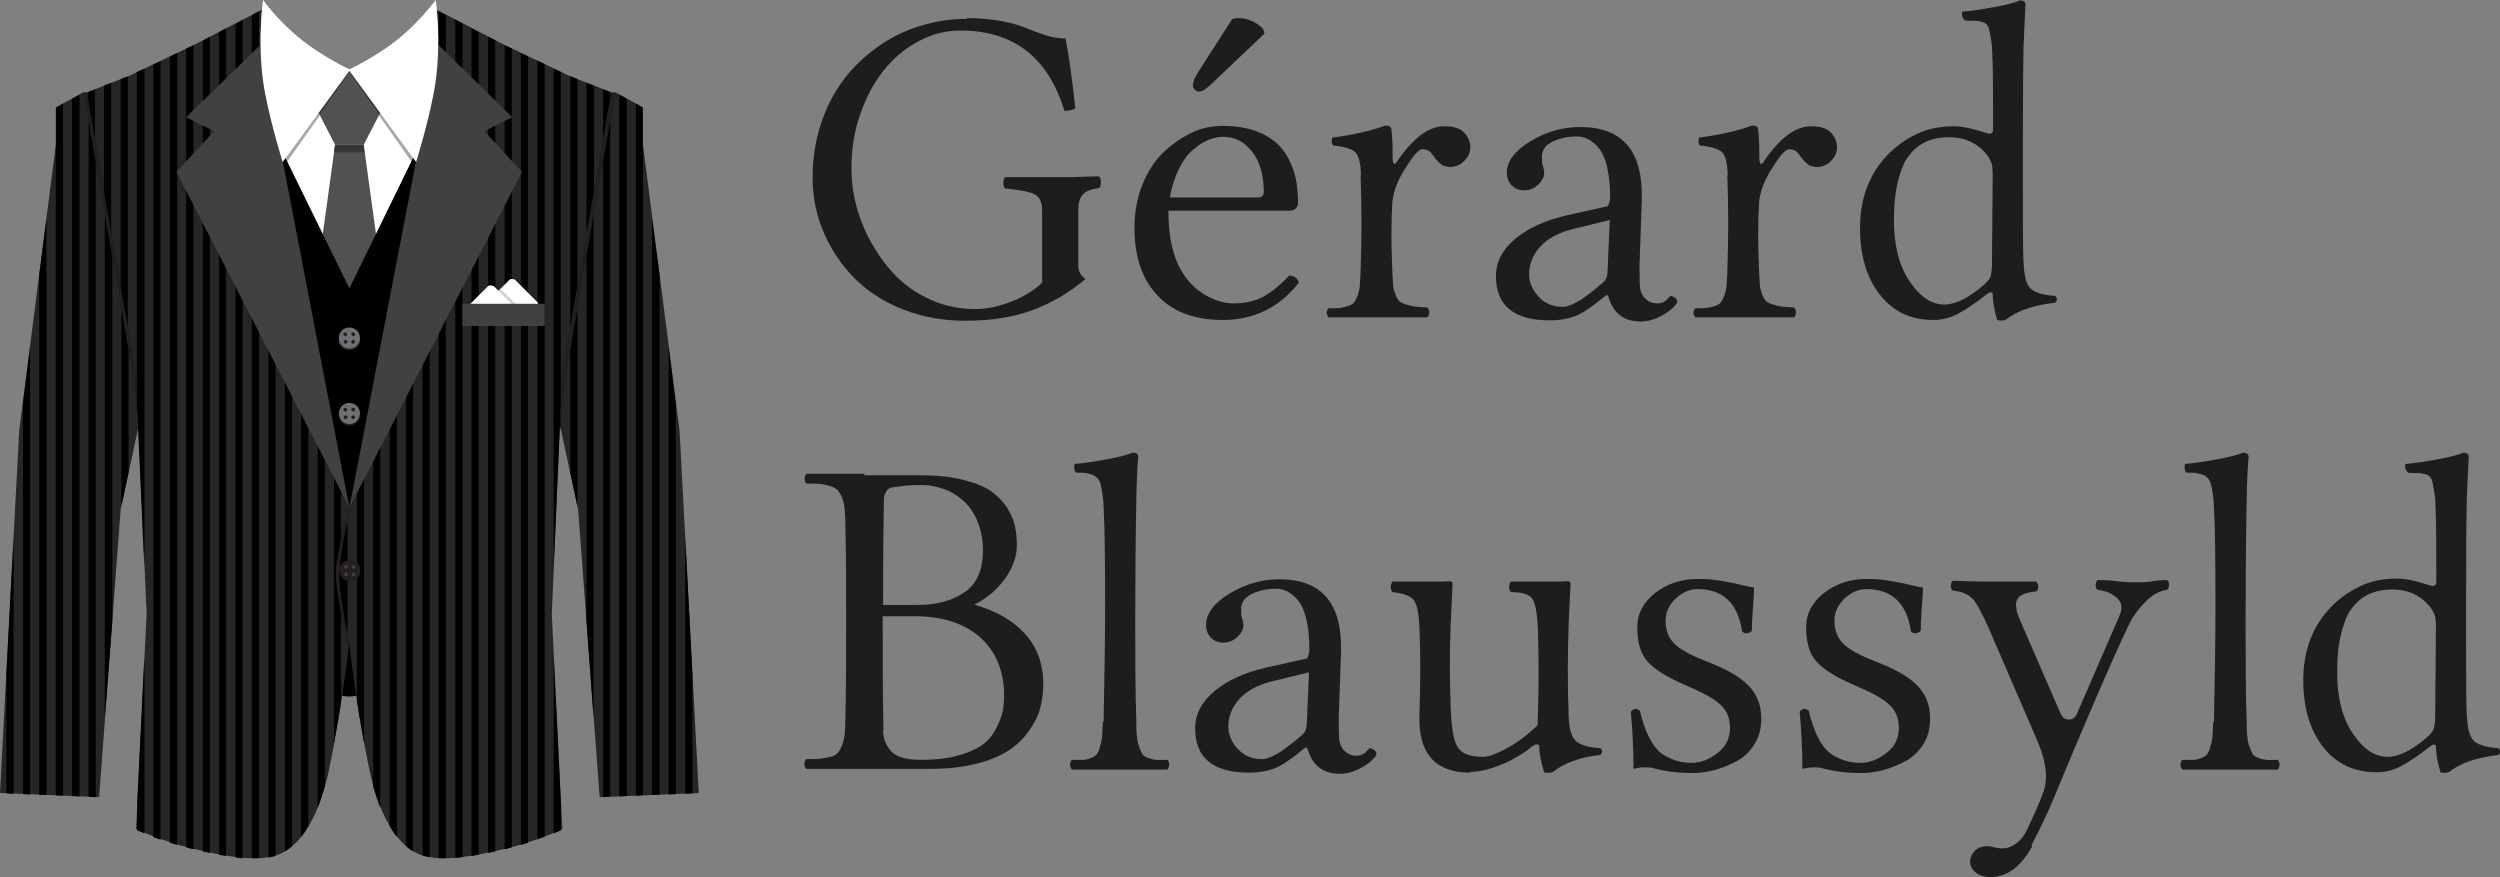 <?xml version="1.0" encoding="UTF-8"?> <svg xmlns="http://www.w3.org/2000/svg" id="Calque_1" viewBox="0 0 66.33 23.27"><rect x="0" y="0" width="66.33" height="23.27" fill="#808080" stroke="none"/><defs><style>.cls-1{fill:#a7a9aa;}.cls-2{fill:#262626;}.cls-3{fill:#fff;}.cls-4{fill:#363636;}.cls-5{fill:#6e6f72;}.cls-6{fill:#024f78;}.cls-7{fill:#414142;}.cls-8{fill:#515151;}.cls-9{fill:#231f20;}.cls-10{fill:#d1d2d4;}.cls-11{fill:#1d1d1b;}</style></defs><g><g><polygon class="cls-9" points="2.21 2.45 2.36 2.45 3.83 10.03 3.68 11.29 3.64 11.35 2.17 2.53 2.21 2.45"></polygon><g><polygon class="cls-9" points="16.33 2.45 16.18 2.45 14.71 10.03 14.86 11.29 14.9 11.35 16.37 2.53 16.33 2.45"></polygon><g><path d="m11.52,17.63l.52-6.06h-5.54l.41,6.04s1.73.87,2.36.87c.6,0,2.25-.85,2.25-.85Z"></path><path class="cls-2" d="m16.22,2.45l-1.12-.44-1.72-.82-1.91-.99-2.44,13.33.24,3.57s.18,1.66.53,3.32c.25,1.18.73,2.07,1.42,2.28.6.18,1.5-.02,2.18-.18.8-.19,1.52-.52,1.52-.52l-.28-5.71.28-6.45,1.3-7.4Z"></path><path class="cls-2" d="m2.31,2.45l1.12-.44,1.72-.82,1.91-.99,2.44,13.33-.24,3.57s-.18,1.66-.53,3.32c-.25,1.18-.73,2.07-1.42,2.28-.6.18-1.5-.02-2.18-.18-.8-.19-1.52-.52-1.52-.52l.28-5.71-.28-6.45-1.3-7.4Z"></path><g><path d="m9.05,11.14v7.45c-.05.35-.12.74-.19,1.14v-9.65l.19,1.05Z"></path><path d="m8.62,8.76v12.1c-.06.2-.12.39-.19.57V7.71l.19,1.05Z"></path><path d="m8.18,6.38v15.54c-.06.1-.12.2-.19.28V5.33l.19,1.05Z"></path><path d="m7.75,4v18.45c-.06.05-.13.1-.19.14V2.95l.19,1.05Z"></path><g><path d="m6.44,22.77c-.06,0-.13-.01-.19-.02V.63l.19-.1v22.24Z"></path><path d="m6.87,22.77c-.06,0-.13,0-.19,0V.4l.19-.1v22.47Z"></path><path d="m6,22.71c-.06-.01-.13-.02-.19-.03V.85l.19-.1v21.96Z"></path><path d="m5.57.98v21.65c-.07-.01-.13-.03-.19-.04V1.08l.19-.1Z"></path><path d="m7.31,1.63v21.08s0,0,0,0c-.06.02-.12.03-.19.04V.57l.19,1.05Z"></path></g><path d="m4.7,1.41v21.01c-.07-.02-.13-.04-.19-.06V1.5l.19-.09Z"></path><polygon points="3.83 1.82 3.83 15.06 3.63 10.66 3.63 1.91 3.83 1.82"></polygon><path d="m3.83,22.11c-.09-.04-.16-.06-.19-.08v-.73l.19-3.89v4.7Z"></path><path d="m5.13,1.2v21.33s0,0-.01,0c-.06-.01-.12-.03-.18-.05V1.29l.19-.09Z"></path><path d="m4.26,1.62v20.66c-.07-.02-.13-.05-.19-.07V1.71l.19-.09Z"></path><polygon points="3.39 2.03 3.39 8.67 3.2 7.57 3.2 2.1 3.39 2.03"></polygon><polygon points="2.95 2.2 2.95 6.18 2.76 5.08 2.76 2.27 2.95 2.2"></polygon><polygon points="2.52 3.69 2.33 2.59 2.33 2.45 2.52 2.37 2.52 3.69"></polygon></g><g><path d="m9.47,11.13v7.45c.05.35.12.74.19,1.14v-9.65l-.19,1.05Z"></path><polygon points="9.03 14.65 9.03 15.76 9.22 17 9.22 13.83 9.03 14.65"></polygon><path d="m9.9,8.76v12.1c.06.2.12.39.19.57V7.71l-.19,1.05Z"></path><path d="m10.34,6.38v15.54c.06.1.12.2.19.28V5.33l-.19,1.05Z"></path><path d="m10.77,4v18.45c.06.05.13.1.19.14V2.95l-.19,1.05Z"></path><g><path d="m12.08,22.76c.06,0,.13-.01.19-.02V.62l-.19-.1v22.24Z"></path><path d="m11.64,22.77c.06,0,.13,0,.19,0V.4l-.19-.1v22.47Z"></path><path d="m12.51,22.71c.06-.01.13-.02.19-.03V.85l-.19-.1v21.96Z"></path><path d="m12.95.98v21.65c.07-.01.13-.03.19-.04V1.07l-.19-.1Z"></path><path d="m11.21,1.62v21.08s0,0,0,0c.06.02.12.03.19.04V.57l-.19,1.05Z"></path></g><path d="m13.82,1.41v21.01c.07-.02.13-.04.19-.06V1.5l-.19-.09Z"></path><polygon points="14.69 1.82 14.69 15.05 14.88 10.66 14.88 1.91 14.69 1.82"></polygon><path d="m14.69,22.11c.09-.04.16-.06.19-.08v-.73l-.19-3.89v4.7Z"></path><path d="m13.39,1.2v21.33s0,0,.01,0c.06-.01.12-.03.18-.05V1.29l-.19-.09Z"></path><path d="m14.26,1.61v20.66c.07-.02.13-.05.19-.07V1.7l-.19-.09Z"></path><polygon points="15.13 2.02 15.13 8.67 15.32 7.57 15.32 2.1 15.13 2.02"></polygon><polygon points="15.56 2.2 15.56 6.18 15.76 5.08 15.76 2.27 15.56 2.2"></polygon><polygon points="16 3.69 16.19 2.59 16.19 2.44 16 2.37 16 3.69"></polygon></g><polygon class="cls-2" points="16.33 2.45 17.06 2.85 17.06 3.85 18.03 11.42 18.54 21.04 15.91 21.15 15.34 13.53 14.86 11.29 15.03 9.85 16.33 2.45"></polygon><g><polygon points="14.86 11.29 14.88 11.42 14.88 11.06 14.86 11.29"></polygon><polygon points="15.13 9.29 15.13 12.54 15.32 13.43 15.32 8.19 15.13 9.29"></polygon><polygon points="15.56 6.8 15.56 16.48 15.75 19.06 15.75 5.7 15.56 6.8"></polygon><polygon points="16.43 2.51 16.43 21.13 16.63 21.12 16.63 2.62 16.43 2.51"></polygon><polygon points="17.5 21.09 17.5 7.31 17.3 5.81 17.3 21.09 17.5 21.09"></polygon><polygon points="16 4.31 16 21.15 16.19 21.14 16.19 3.21 16 4.31"></polygon><polygon points="16.87 2.75 16.87 21.11 17.06 21.1 17.06 3.91 17.05 3.85 17.05 2.85 16.87 2.75"></polygon><polygon points="17.93 21.07 17.93 10.71 17.74 9.21 17.74 21.08 17.93 21.07"></polygon><polygon points="18.37 21.05 18.37 17.87 18.18 14.26 18.18 21.06 18.37 21.05"></polygon></g><polygon class="cls-2" points="2.21 2.45 1.48 2.85 1.48 3.85 .51 11.42 0 21.04 2.63 21.15 3.2 13.53 3.68 11.29 3.51 9.85 2.21 2.45"></polygon></g></g><g><rect class="cls-3" x="6.93" y="1.86" width="4.67" height="4.93"></rect><path class="cls-1" d="m11.56,0s-.42.6-1.04,1.12c-.53.43-1.13.74-1.25.8-.12-.06-.72-.36-1.25-.8C7.39.61,6.98,0,6.98,0c0,0-.15,1.09,0,2.23.12.9.52,2.23.52,2.23l1.77-2.51,1.77,2.51s.4-1.33.52-2.23C11.71,1.09,11.56,0,11.56,0Z"></path><g><polygon class="cls-8" points="9.87 1.86 8.66 1.86 8.26 2.62 8.89 3.84 9.65 3.84 10.28 2.62 9.87 1.86"></polygon><path class="cls-4" d="m10.06,3.04l.22-.42-.41-.76h-.57s-.02.01-.03.02c0,0-.02,0-.03-.02h-.57l-.41.76.22.42.79-1.12.79,1.12Z"></path><polygon class="cls-8" points="9.65 3.84 8.89 3.84 8.26 8.43 10.28 8.43 9.65 3.84"></polygon></g><polygon class="cls-4" points="9.67 4.04 9.65 3.84 8.89 3.84 8.86 4.04 9.67 4.04"></polygon><polygon points="11.52 8.06 12.03 2 9.27 7.65 6.5 2 6.91 8.04 9.27 13.47 11.52 8.06"></polygon><g><polygon class="cls-7" points="9.27 13.47 11.63 1.19 13.59 3.11 12.85 3.48 13.85 4.56 9.27 13.47"></polygon><polygon class="cls-7" points="9.27 13.47 6.91 1.19 4.94 3.11 5.68 3.48 4.68 4.56 9.27 13.47"></polygon></g><g><path class="cls-6" d="m9.55,9.01c0,.15-.12.28-.28.28s-.28-.12-.28-.28.12-.28.28-.28.28.13.28.28Z"></path><path class="cls-9" d="m9.55,9.01c0,.15-.12.28-.28.28s-.28-.12-.28-.28.12-.28.28-.28.28.13.28.28Z"></path><path class="cls-9" d="m9.55,11.01c0,.15-.12.28-.28.28s-.28-.12-.28-.28.12-.28.28-.28.28.12.28.28Z"></path><path class="cls-5" d="m9.55,8.97c0,.15-.12.28-.28.28s-.28-.12-.28-.28.12-.28.28-.28.28.12.28.28Z"></path><g><path class="cls-9" d="m9.22,9.07s-.02.05-.05.05-.05-.02-.05-.05.02-.05.05-.05.05.02.05.05Z"></path><path class="cls-9" d="m9.42,9.07s-.02.05-.05.05-.05-.02-.05-.05.02-.05.05-.05.05.02.05.05Z"></path><path class="cls-9" d="m9.37,8.92s-.05-.02-.05-.05.02-.05.05-.05.05.02.05.05-.02.05-.05.05Z"></path><path class="cls-9" d="m9.16,8.92s-.05-.02-.05-.05.02-.05.05-.05.05.02.05.05-.02.05-.05.05Z"></path></g><g><path class="cls-5" d="m9.55,10.97c0,.15-.12.28-.28.28s-.28-.13-.28-.28.12-.28.28-.28.28.12.28.28Z"></path><g><path class="cls-9" d="m9.22,11.07s-.02.05-.05.05-.05-.02-.05-.05.02-.05.05-.05.05.02.05.05Z"></path><path class="cls-9" d="m9.42,11.07s-.02.05-.05.05-.05-.02-.05-.05.02-.05.05-.05.05.02.05.05Z"></path><path class="cls-9" d="m9.37,10.92s-.05-.02-.05-.05.02-.05.05-.05.05.02.05.05-.02.05-.05.05Z"></path><path class="cls-9" d="m9.16,10.92s-.05-.02-.05-.05.02-.05.05-.05.05.02.05.05-.02.05-.05.05Z"></path></g></g></g><path class="cls-3" d="m11.56,0s-.42.58-1.04,1.07c-.53.42-1.13.71-1.25.77-.12-.06-.72-.35-1.25-.77C7.39.58,6.98,0,6.98,0c0,0-.15,1.05,0,2.15.12.87.52,2.15.52,2.15l1.77-2.42,1.77,2.42s.4-1.28.52-2.15C11.71,1.05,11.56,0,11.56,0Z"></path></g><g><g><path class="cls-3" d="m12.89,8.32h1.21l.16-.16s.04-.1,0-.14l-.6-.6s-.1-.04-.14,0l-.69.69s-.04.1,0,.14l.06.06Z"></path><path class="cls-10" d="m13.86,8.24l-.57-.57-.46.46s-.04.1,0,.14l.06.06h1s0-.06-.03-.09Z"></path><path class="cls-3" d="m13.75,8.24l-.65-.65s-.11-.04-.15,0l-.51.51v.23h1.34s0-.06-.03-.09Z"></path></g><rect class="cls-7" x="12.27" y="8.06" width="2.18" height=".59"></rect></g></g><g><polygon points="3.68 11.29 3.66 11.42 3.66 11.06 3.68 11.29"></polygon><polygon points="3.41 9.29 3.41 12.54 3.22 13.43 3.22 8.19 3.41 9.29"></polygon><polygon points="2.98 6.8 2.98 16.48 2.78 19.06 2.78 5.7 2.98 6.8"></polygon><polygon points="2.11 2.51 2.11 21.13 1.91 21.12 1.91 2.62 2.11 2.51"></polygon><polygon points="1.04 21.09 1.04 7.31 1.23 5.81 1.23 21.09 1.04 21.09"></polygon><polygon points="2.54 4.31 2.54 21.15 2.35 21.14 2.35 3.21 2.54 4.31"></polygon><polygon points="1.67 2.75 1.67 21.11 1.48 21.1 1.48 3.91 1.49 3.85 1.49 2.85 1.67 2.75"></polygon><polygon points=".61 21.07 .61 10.71 .8 9.21 .8 21.08 .61 21.07"></polygon><polygon points=".17 21.05 .17 17.87 .36 14.26 .36 21.06 .17 21.05"></polygon></g><g><path class="cls-9" d="m9.56,15.14c0,.15-.12.28-.28.28s-.28-.13-.28-.28.12-.28.28-.28.28.12.28.28Z"></path><g><path class="cls-7" d="m9.23,15.24s-.02.05-.05.05-.05-.02-.05-.05.02-.05.05-.05.05.02.05.05Z"></path><path class="cls-7" d="m9.43,15.24s-.02.05-.05.05-.05-.02-.05-.05.02-.05.05-.05.05.02.05.05Z"></path><path class="cls-7" d="m9.38,15.09s-.05-.02-.05-.05.02-.05.05-.05.05.02.05.05-.02.05-.05.05Z"></path><path class="cls-7" d="m9.18,15.09s-.05-.02-.05-.05.02-.05.05-.05.05.02.05.05-.02.05-.05.05Z"></path></g></g><path class="cls-9" d="m9.33,13.15s-.4,1.46-.42,2.01c-.02.53.33,2.03.33,2.03l.02-.16s-.29-1.35-.26-1.87c.03-.45.33-2.01.33-2.01h0Z"></path></g><g><path class="cls-11" d="m25.65.48c.33,0,.64.03.92.08s.5.12.67.19.33.13.52.19.35.08.51.08c.08.4.17,1.01.26,1.85-.06.05-.16.07-.29.07-.43-1.42-1.35-2.13-2.76-2.13-.38,0-.74.09-1.1.28s-.66.44-.92.76-.47.71-.63,1.16-.24.94-.24,1.45c0,.32.04.66.13,1s.22.67.41,1,.4.62.66.88.56.46.92.62.75.24,1.16.24c.32,0,.64-.07.97-.2s.6-.3.81-.5v-1.92c0-.22-.07-.36-.21-.43-.14-.07-.4-.11-.77-.15-.04-.03-.05-.09-.05-.15s.02-.12.05-.15h1.49c.18,0,.37,0,.57-.01s.34-.01.43-.01c.04.04.05.09.05.16s-.02.12-.05.15c-.19.02-.33.07-.42.16s-.13.23-.13.42v1.5c0,.12.06.24.19.33-.43.37-.9.64-1.41.83s-1.1.28-1.78.28c-.59,0-1.14-.1-1.65-.3s-.94-.48-1.28-.82-.62-.75-.82-1.21-.3-.95-.3-1.47.08-1,.23-1.45.36-.84.62-1.18.57-.62.91-.86.72-.42,1.12-.54.8-.18,1.22-.18Z"></path><path class="cls-11" d="m34.22,7.31c.12.01.21.07.24.19-.24.31-.53.56-.87.73s-.72.26-1.14.26c-.8,0-1.4-.24-1.81-.73-.36-.42-.54-.99-.54-1.71,0-.42.07-.8.21-1.15s.33-.64.56-.86.48-.39.75-.52.55-.18.83-.18c.31,0,.58.04.82.12.24.08.43.19.57.31.15.13.27.28.36.47.09.18.16.37.19.55s.05.38.05.59c0,.06-.02.11-.06.15s-.09.06-.16.06h-3.22c0,.69.12,1.23.36,1.62.17.28.38.48.64.63.25.14.5.21.73.21.3,0,.57-.06.79-.18s.45-.31.69-.56Zm-3.17-2.07h2.32c.11,0,.16-.05.16-.15,0-.46-.11-.82-.32-1.08-.21-.26-.46-.38-.76-.38-.12,0-.25.03-.38.08-.13.05-.26.13-.4.25-.14.11-.27.28-.38.5s-.2.48-.25.78Zm1.63-4.73c.06-.02.12-.03.17-.03.24,0,.46.09.66.28l.04.13-1.38,1.31c-.15.15-.27.23-.36.23-.04,0-.08-.02-.11-.05s-.05-.07-.05-.11c0-.09.04-.2.13-.34l.91-1.42Z"></path><path class="cls-11" d="m36.11,4.64c-.01-.31-.06-.51-.15-.6s-.29-.15-.59-.18c-.04-.06-.05-.13-.02-.21.55-.07,1.03-.18,1.41-.32.08,0,.13.02.15.07.02.07.04.34.04.8,0,.1.02.15.05.15.01,0,.03-.01.05-.04.43-.64.85-.96,1.27-.96.25,0,.43.06.53.17s.16.24.16.38-.05.26-.16.37-.23.16-.38.16c-.03,0-.06,0-.08-.01s-.05-.02-.08-.02-.04-.02-.07-.04-.04-.04-.06-.05-.03-.03-.06-.06-.04-.05-.05-.06-.02-.03-.05-.07l-.04-.05c-.05-.07-.13-.11-.24-.11s-.27.2-.52.61c-.17.29-.26.57-.28.82-.03.5-.03,1.08,0,1.74,0,.17.02.3.02.4s.03.19.06.27c.03.08.06.14.09.17.03.04.09.07.17.1.09.03.17.05.24.06s.19.02.35.03c.04.03.05.08.05.13s-.02.1-.05.13h-2.62s-.05-.07-.05-.12.02-.09.05-.12c.14,0,.24,0,.31-.01s.14-.03.21-.05.13-.06.16-.1.06-.1.09-.18c.03-.08.05-.17.06-.27,0-.1.02-.24.02-.4.03-.83.03-1.67,0-2.51Z"></path><path class="cls-11" d="m42.64,7.83h-.02l-.23.18c-.25.2-.46.33-.63.39s-.38.1-.64.1c-.95,0-1.43-.39-1.43-1.17,0-.38.17-.71.52-1,.34-.28.8-.49,1.37-.62l1.08-.24s.06-.1.06-.25c0-.31-.03-.57-.08-.79s-.13-.39-.22-.5-.19-.19-.29-.24-.2-.07-.3-.07c-.24,0-.45.05-.64.14s-.28.23-.28.4c0,.11,0,.18.02.23.02.05.04.12.04.21s-.05.19-.15.29-.23.16-.38.16c-.13,0-.24-.04-.33-.13s-.13-.2-.13-.34c0-.3.21-.58.62-.83s.85-.38,1.33-.38c1.13,0,1.67.65,1.63,1.95l-.06,1.7c0,.24,0,.43.01.57s.06.25.14.33.18.13.33.13c.07,0,.13-.02.18-.05s.08-.07.11-.1.05-.05.06-.05c.03,0,.06.02.11.05s.06.07.06.11c0,.03-.04.08-.12.16s-.2.16-.36.24-.32.12-.49.12c-.45,0-.73-.22-.86-.67Zm.06-1.99l-.98.24c-.39.1-.68.26-.87.48s-.28.46-.28.72c0,.2.08.4.24.58s.38.28.64.28c.04,0,.09,0,.14-.02s.1-.03.16-.06.11-.06.15-.08.1-.06.16-.11l.15-.11s.08-.06.15-.12l.13-.11c.1-.07.15-.17.16-.29l.06-1.4Z"></path><path class="cls-11" d="m45.84,4.64c-.01-.31-.06-.51-.15-.6s-.29-.15-.59-.18c-.04-.06-.05-.13-.02-.21.55-.07,1.03-.18,1.41-.32.08,0,.13.02.15.07.02.07.04.34.04.8,0,.1.02.15.05.15.01,0,.03-.01.05-.04.43-.64.85-.96,1.27-.96.25,0,.43.06.53.17s.16.24.16.38-.05.26-.16.37-.23.16-.38.16c-.03,0-.06,0-.08-.01s-.05-.02-.08-.02-.04-.02-.07-.04-.04-.04-.06-.05-.03-.03-.06-.06-.04-.05-.05-.06-.02-.03-.05-.07l-.04-.05c-.05-.07-.13-.11-.24-.11s-.27.2-.52.61c-.17.29-.26.57-.28.82-.03.5-.03,1.08,0,1.74,0,.17.02.3.02.4s.03.19.06.27c.03.08.06.14.09.17.03.04.09.07.17.1.09.03.17.05.24.06s.19.02.35.03c.04.03.05.08.05.13s-.02.1-.05.13h-2.62s-.05-.07-.05-.12.02-.09.05-.12c.14,0,.24,0,.31-.01s.14-.03.21-.05.13-.06.16-.1.06-.1.09-.18c.03-.08.05-.17.06-.27,0-.1.02-.24.02-.4.03-.83.03-1.67,0-2.51Z"></path><path class="cls-11" d="m52.72,7.8c-.3.24-.57.42-.78.53s-.43.16-.64.16c-.61,0-1.08-.23-1.43-.68s-.52-1.04-.52-1.76c0-.81.26-1.48.79-2,.24-.23.5-.4.77-.52s.59-.18.95-.18c.11,0,.24.02.38.05s.26.07.37.1.16.05.16.05c.07,0,.11-.04.11-.11,0-.92,0-1.59-.02-1.98,0-.19-.02-.33-.04-.44s-.03-.19-.05-.26-.06-.12-.11-.15-.11-.04-.16-.05-.14-.01-.26-.01c-.05,0-.08-.01-.11-.01-.07-.07-.09-.14-.07-.23.23-.02.51-.06.84-.12s.56-.12.7-.18c.09,0,.14.04.14.11-.01.22-.03.58-.05,1.08-.01.3-.02,1.27-.02,2.91s0,2.61.02,2.91.07.51.17.62.32.19.67.21c.06.06.06.12,0,.18-.59.07-1.03.22-1.32.46-.09.02-.16.02-.22,0-.08-.27-.12-.5-.12-.68,0-.03,0-.04-.02-.05s-.04,0-.06,0-.04.02-.06.04Zm.13-.72l.02-2.41c0-.18-.01-.3-.04-.37s-.08-.16-.16-.25c-.24-.27-.56-.41-.96-.41-.5,0-.87.19-1.12.57-.09.13-.17.34-.24.63s-.1.62-.1,1.01c0,.67.14,1.21.42,1.62s.58.61.92.61c.3,0,.66-.18,1.08-.55.07-.07.12-.13.14-.19s.03-.14.04-.25Z"></path><path class="cls-11" d="m22.93,12.61h1.5c.43,0,.8.04,1.12.12s.57.18.74.3.32.27.43.44c.11.18.18.34.21.49.03.15.05.32.05.5,0,.31-.11.61-.32.9-.21.29-.47.51-.79.67v.02c.56.16,1,.41,1.32.76s.49.79.49,1.34c0,.22-.03.43-.08.63-.05.2-.15.4-.29.6-.14.2-.32.38-.53.52s-.5.27-.86.36c-.36.09-.77.14-1.23.14h-3.3s-.05-.07-.05-.13.02-.09.05-.13c.16,0,.28,0,.37-.01s.17-.03.27-.05.16-.06.2-.11.08-.11.11-.19.06-.18.07-.29.02-.26.02-.43c.02-.89.02-1.74.02-2.55s0-1.7-.02-2.59c0-.17-.01-.31-.02-.43-.01-.11-.04-.21-.07-.29s-.08-.14-.11-.19c-.04-.04-.1-.08-.19-.11s-.18-.05-.27-.06-.21-.01-.37-.01c-.04-.03-.05-.07-.05-.13s.02-.09.05-.13h1.54Zm.48,3.44h.93c.53,0,.95-.12,1.27-.35s.47-.6.47-1.09c0-.29-.05-.55-.15-.79s-.23-.41-.39-.55-.33-.24-.51-.3-.36-.1-.53-.1c-.21,0-.38,0-.51.02s-.23.03-.31.04-.13.05-.16.1-.05.1-.06.14-.01.11-.01.21c-.02,1.12-.02,2.01-.02,2.67Zm.02,3.31c0,.24.08.43.22.58s.41.22.79.22c.35,0,.66-.03.93-.1s.48-.16.64-.26.29-.24.38-.4.16-.32.2-.47.05-.33.05-.52c0-.28-.05-.54-.14-.78s-.23-.46-.42-.65-.44-.35-.74-.46-.66-.17-1.06-.17h-.86v.19c0,.97,0,1.92.02,2.84Z"></path><path class="cls-11" d="m29.28,19.15c.02-1.01.04-2.02.04-3.03,0-1.31-.01-2.2-.04-2.66,0-.15-.02-.27-.03-.36s-.03-.17-.05-.25-.05-.13-.08-.16-.07-.07-.13-.09-.12-.04-.18-.05-.15-.01-.26-.01c-.05-.05-.06-.13-.04-.23.23-.02.51-.06.84-.12.33-.06.56-.12.7-.18.1,0,.15.04.15.11-.02.2-.04.56-.05,1.08-.02,1.02-.03,2.1-.03,3.24,0,1.02,0,1.92.03,2.71,0,.17,0,.31.02.41,0,.1.03.19.06.27s.06.14.08.18.08.07.15.1.14.04.21.05.17,0,.3,0c.04.03.05.07.05.13s-.02.09-.05.13h-2.53s-.05-.07-.05-.13.02-.09.05-.13c.14,0,.24,0,.3,0s.14-.02.21-.05.12-.06.15-.1.06-.1.08-.18.05-.17.06-.27.01-.24.02-.4Z"></path><path class="cls-11" d="m34.66,19.83h-.02l-.23.18c-.25.2-.46.33-.63.39s-.38.1-.64.1c-.95,0-1.43-.39-1.43-1.17,0-.38.17-.71.52-1,.34-.28.8-.49,1.37-.62l1.08-.24s.06-.1.06-.25c0-.31-.03-.57-.08-.79s-.13-.39-.22-.5-.19-.19-.29-.24-.2-.07-.3-.07c-.24,0-.45.05-.64.14s-.28.23-.28.4c0,.11,0,.18.02.23.02.05.04.12.04.21s-.05.19-.15.29-.23.16-.38.16c-.13,0-.24-.04-.33-.13s-.13-.2-.13-.34c0-.3.21-.58.62-.83s.85-.38,1.33-.38c1.13,0,1.67.65,1.63,1.95l-.06,1.7c0,.24,0,.43.01.57s.06.25.14.33.18.13.33.13c.07,0,.13-.02.18-.05s.08-.07.11-.1.05-.05.06-.05c.03,0,.06.02.11.05s.06.07.06.11c0,.03-.04.08-.12.16s-.2.16-.36.24-.32.12-.49.12c-.45,0-.73-.22-.86-.67Zm.06-1.99l-.98.24c-.39.1-.68.26-.87.48s-.28.46-.28.72c0,.2.08.4.24.58s.38.28.64.28c.04,0,.09,0,.14-.02s.1-.03.16-.06.11-.06.15-.08.1-.06.16-.11l.15-.11s.08-.06.15-.12l.13-.11c.1-.07.15-.17.16-.29l.06-1.4Z"></path><path class="cls-11" d="m39.01,20.5c-.94,0-1.39-.52-1.35-1.55.03-.8.03-1.58,0-2.34-.02-.36-.07-.6-.16-.7s-.27-.17-.55-.2c-.04-.04-.05-.08-.05-.14s.02-.1.05-.14h1.1c.18,0,.31,0,.39-.01.07,0,.1.02.1.07-.02.43-.04.78-.05,1.06-.03.76-.03,1.51,0,2.24.02.53.08.88.19,1.04.11.17.33.25.67.25.14,0,.33-.07.58-.2.25-.13.48-.29.69-.48l.08-.07s.04-.04.05-.04.01-.02.03-.04.02-.04.02-.06c0-.02,0-.06,0-.1.03-.83.03-1.66,0-2.48-.02-.38-.07-.62-.15-.73s-.27-.17-.56-.17c-.04-.04-.05-.08-.05-.14s.02-.1.05-.14h1.09c.2,0,.33,0,.41-.01.05,0,.08.02.08.07-.02.44-.04.79-.05,1.06-.03.85-.03,1.67,0,2.47.01.3.07.51.17.62s.32.19.67.21c.04.04.05.07.05.09s-.02.06-.05.09c-.55.06-.97.22-1.27.46-.09.02-.16.02-.22,0-.09-.28-.13-.5-.13-.68,0-.04-.02-.06-.06-.06s-.07.01-.11.04c-.27.22-.56.39-.87.51-.3.12-.57.18-.8.18Z"></path><path class="cls-11" d="m43.28,18.87c.08-.08.15-.08.23-.01.12.51.29.86.5,1.07.07.07.19.14.35.21s.33.1.53.1c.23,0,.46-.09.68-.26s.33-.39.33-.66-.08-.46-.25-.62c-.16-.16-.48-.33-.95-.53-.46-.2-.79-.4-.98-.61s-.28-.51-.28-.92c0-.36.16-.66.48-.91s.7-.37,1.13-.37c.18,0,.36.01.54.04s.37.06.57.11.32.07.38.08c0,.09-.01.27-.03.53s-.03.47-.03.62c-.04.04-.08.05-.13.06s-.09-.01-.13-.05c-.11-.75-.51-1.12-1.18-1.12-.2,0-.4.08-.58.25s-.27.37-.27.59c0,.28.1.5.29.66.18.15.48.3.9.46.43.17.77.36,1,.59s.35.52.35.88c0,.27-.06.5-.19.7s-.29.35-.49.45-.39.18-.59.23-.38.07-.56.07c-.37,0-.72-.04-1.04-.13-.05-.02-.13-.02-.23-.02-.08,0-.18.01-.29.04,0-.45-.02-.95-.07-1.51Z"></path><path class="cls-11" d="m47.76,18.87c.08-.08.15-.08.23-.01.12.51.29.86.5,1.07.07.07.19.14.35.21s.33.1.53.1c.23,0,.46-.09.68-.26s.33-.39.33-.66-.08-.46-.25-.62c-.16-.16-.48-.33-.95-.53-.46-.2-.79-.4-.98-.61s-.28-.51-.28-.92c0-.36.16-.66.48-.91s.7-.37,1.13-.37c.18,0,.36.01.54.04s.37.06.57.11.32.07.38.08c0,.09-.01.27-.03.53s-.03.47-.03.62c-.04.04-.08.05-.13.06s-.09-.01-.13-.05c-.11-.75-.51-1.12-1.18-1.12-.2,0-.4.08-.58.25s-.27.37-.27.59c0,.28.1.5.29.66.18.15.48.3.9.46.43.17.77.36,1,.59s.35.52.35.88c0,.27-.06.5-.19.7s-.29.35-.49.45-.39.18-.59.23-.38.07-.56.07c-.37,0-.72-.04-1.04-.13-.05-.02-.13-.02-.23-.02-.08,0-.18.01-.29.04,0-.45-.02-.95-.07-1.51Z"></path><path class="cls-11" d="m53.92,22.45c-.3.55-.67.82-1.11.82-.16,0-.29-.04-.39-.12s-.15-.18-.15-.3c0-.09.04-.18.12-.27s.2-.13.35-.13c.04,0,.09.01.17.03s.15.03.2.03c.14,0,.26-.04.38-.13s.21-.2.27-.32c.21-.45.37-.8.46-1.06.12-.35.07-.78-.15-1.31l-1.3-3.01c-.17-.39-.31-.65-.42-.78-.12-.13-.3-.21-.54-.23-.04-.04-.05-.08-.05-.13s.02-.1.05-.13c.02,0,.14,0,.36.01s.41.01.57.01h1.29s.05.08.05.13-.02.1-.05.13c-.14.01-.25.04-.33.07s-.14.08-.17.13c-.03.05-.05.11-.04.19s.02.16.05.23c.02.07.06.16.11.27l1.02,2.35c.05.11.12.16.22.16s.17-.05.21-.14l1.14-2.63c.08-.19.06-.34-.08-.46s-.3-.19-.51-.21c-.04-.04-.05-.08-.05-.13s.02-.1.05-.13c.12,0,.29,0,.51.03s.39.03.53.03c.12,0,.27,0,.44-.03s.3-.03.37-.03c.04.04.05.08.05.13s-.02.1-.05.13c-.19.02-.38.12-.57.31-.19.19-.33.38-.43.58-.5,1.05-1.2,2.68-2.12,4.9-.18.39-.34.72-.48.98Z"></path><path class="cls-11" d="m58.74,19.15c.02-1.01.04-2.02.04-3.03,0-1.31-.01-2.2-.04-2.66,0-.15-.02-.27-.03-.36s-.03-.17-.05-.25-.05-.13-.08-.16-.07-.07-.13-.09-.12-.04-.18-.05-.15-.01-.26-.01c-.05-.05-.06-.13-.04-.23.23-.02.51-.06.84-.12.33-.06.56-.12.7-.18.1,0,.15.04.15.11-.02.2-.04.56-.05,1.08-.02,1.02-.03,2.1-.03,3.24,0,1.02,0,1.92.03,2.71,0,.17,0,.31.02.41,0,.1.03.19.06.27s.06.14.08.18.08.07.15.1.14.04.21.05.17,0,.3,0c.04.03.05.07.05.13s-.02.09-.05.13h-2.53s-.05-.07-.05-.13.02-.09.05-.13c.14,0,.24,0,.3,0s.14-.02.21-.05.12-.06.15-.1.06-.1.08-.18.05-.17.06-.27.01-.24.02-.4Z"></path><path class="cls-11" d="m64.48,19.8c-.3.24-.57.42-.78.53s-.43.16-.64.16c-.61,0-1.08-.23-1.43-.68s-.52-1.04-.52-1.76c0-.81.26-1.48.79-2,.24-.23.5-.4.77-.52s.59-.18.95-.18c.11,0,.24.02.38.05s.26.07.37.1.16.05.16.05c.07,0,.11-.04.11-.11,0-.92,0-1.58-.02-1.98,0-.19-.02-.33-.04-.44s-.03-.19-.05-.26-.06-.12-.11-.15-.11-.04-.16-.05-.14-.01-.26-.01c-.05,0-.08-.01-.11-.01-.07-.07-.09-.14-.07-.23.23-.02.51-.06.84-.12s.56-.12.7-.18c.09,0,.14.04.14.11-.01.22-.03.58-.05,1.08-.01.3-.02,1.27-.02,2.91s0,2.61.02,2.91.07.51.17.62.32.19.67.21c.06.06.06.12,0,.18-.59.07-1.03.22-1.32.46-.09.02-.16.02-.22,0-.08-.27-.12-.5-.12-.68,0-.03,0-.04-.02-.05s-.04,0-.06,0-.04.02-.06.04Zm.13-.72l.02-2.41c0-.18-.01-.3-.04-.37s-.08-.16-.16-.25c-.24-.27-.56-.41-.96-.41-.5,0-.87.19-1.12.57-.09.13-.17.34-.24.63s-.1.62-.1,1.01c0,.67.14,1.21.42,1.62s.58.61.92.61c.3,0,.66-.18,1.08-.55.07-.07.12-.13.14-.19s.03-.14.04-.25Z"></path></g></svg> 